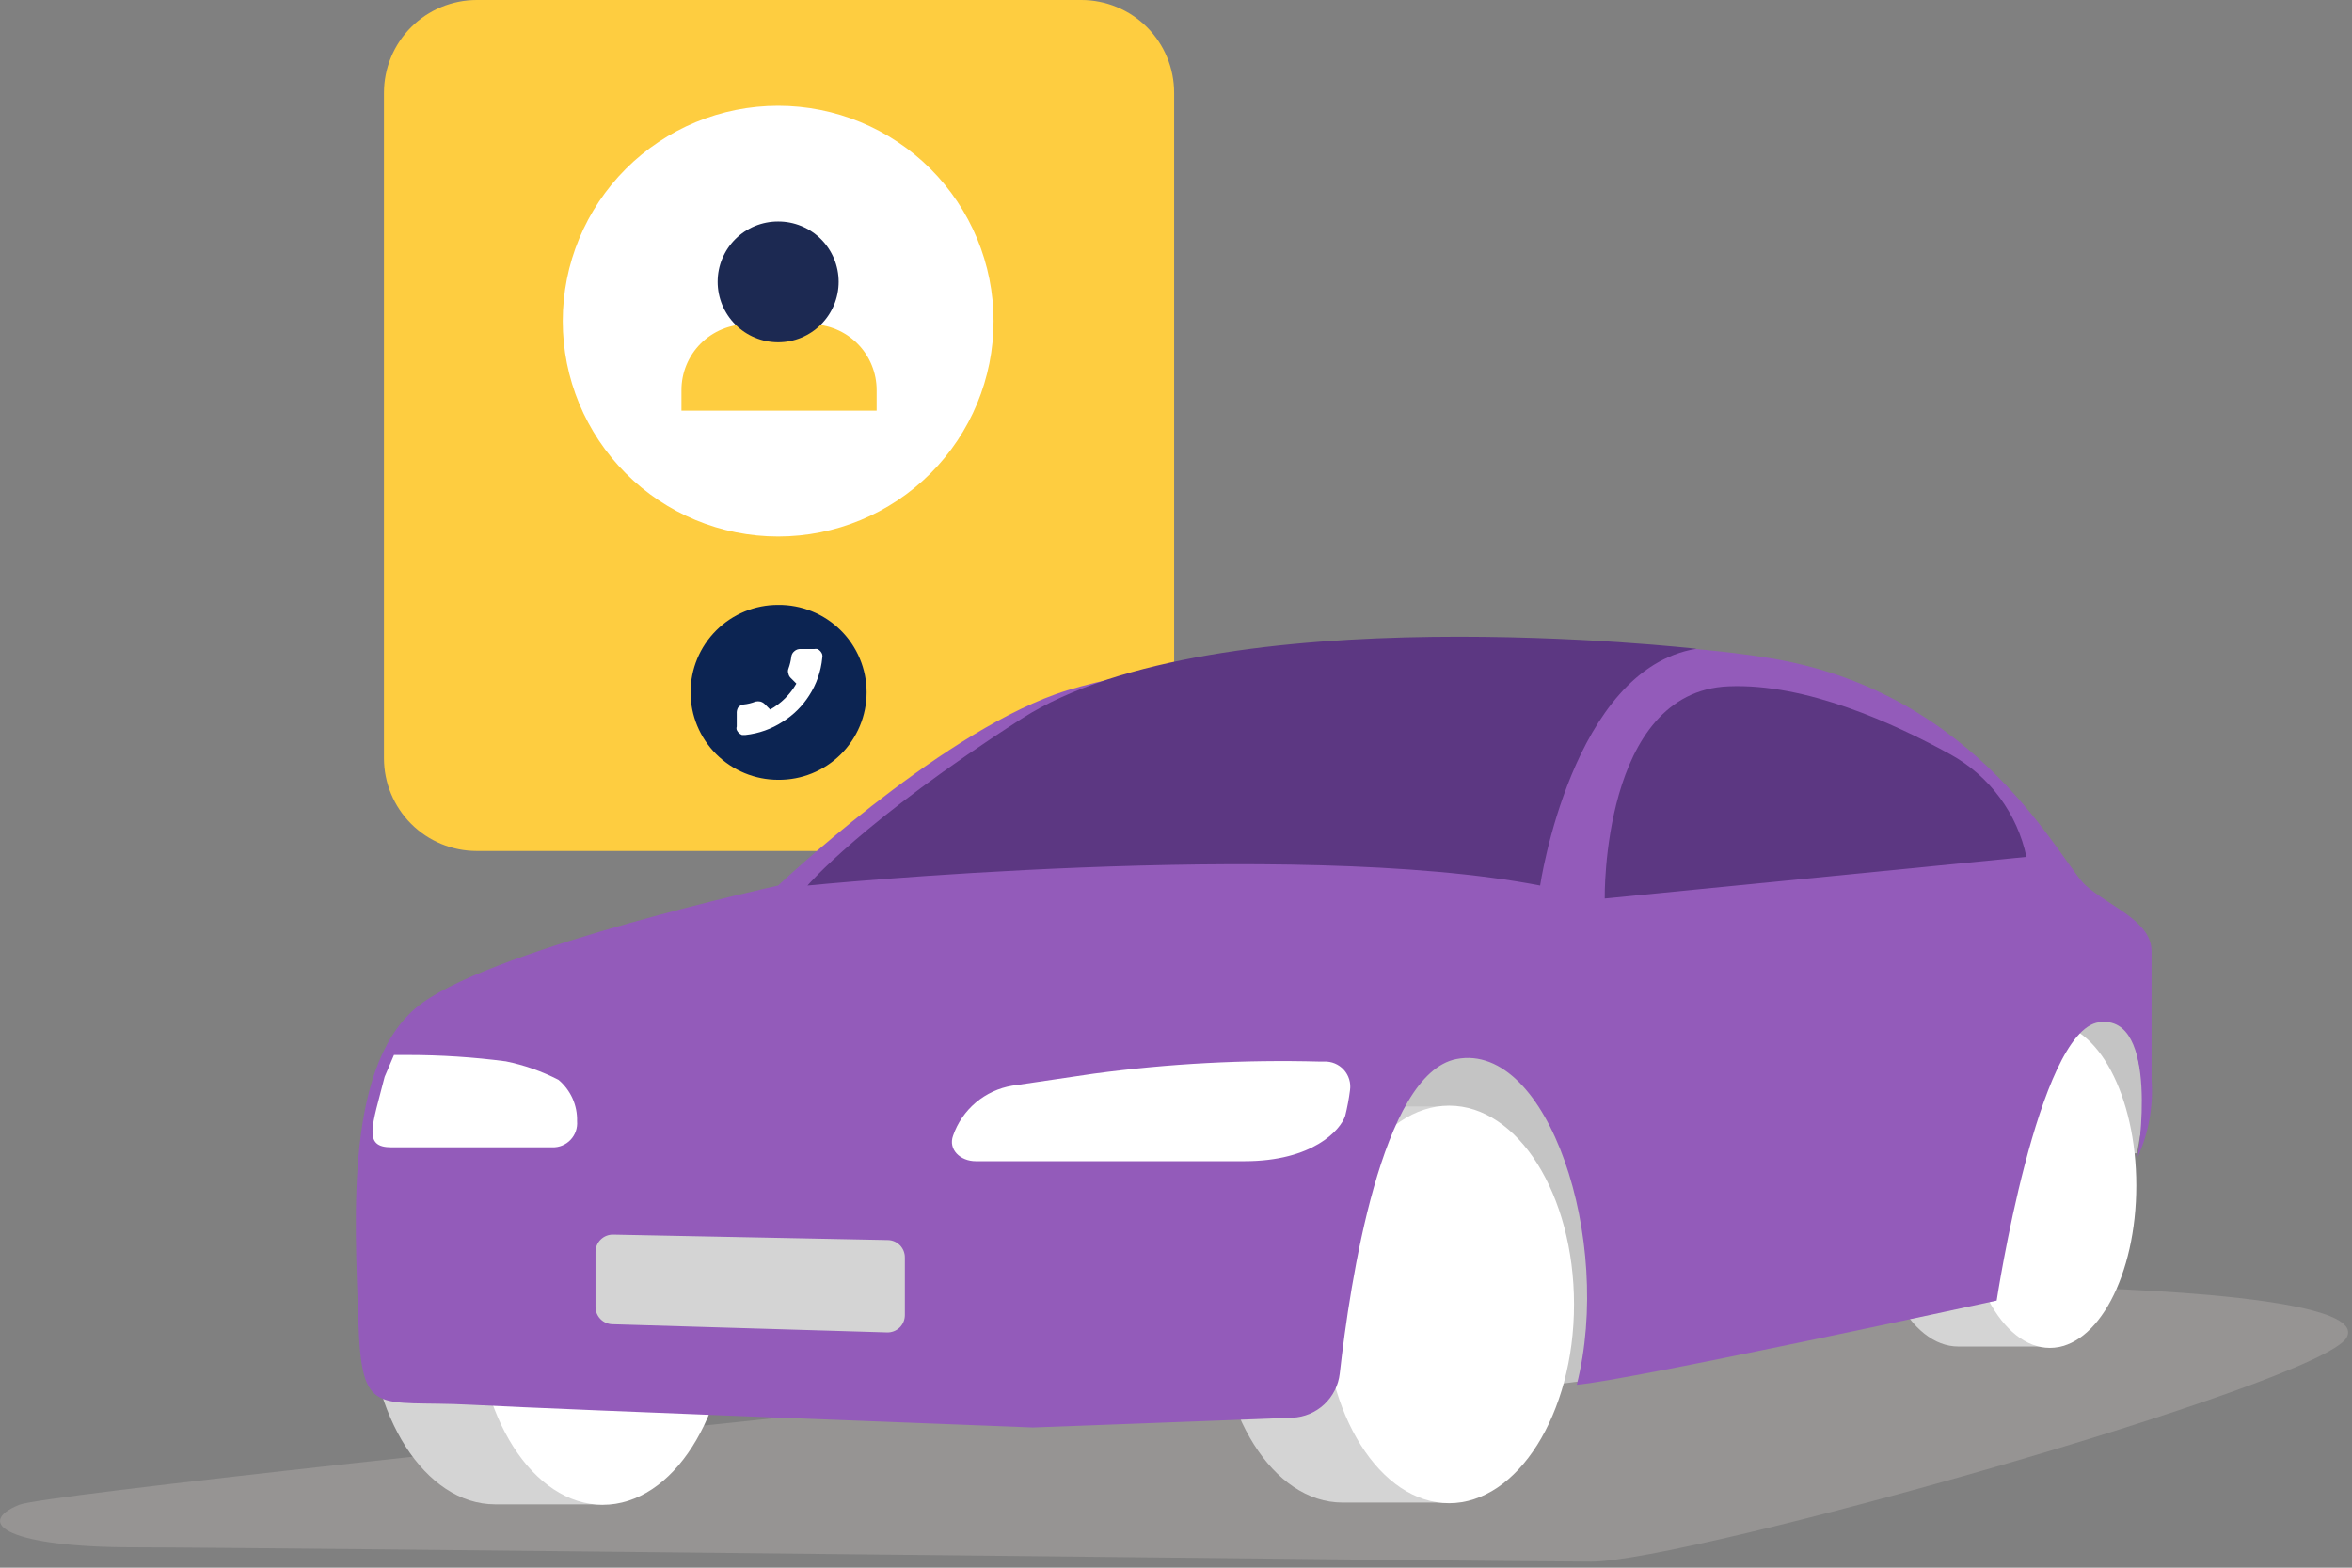 <svg width="153" height="102" viewBox="0 0 153 102" fill="none" xmlns="http://www.w3.org/2000/svg">
<rect x="0" y="0" width="153" height="102" fill="#808080" stroke="none"/>
<g clip-path="url(#clip0_4996_27411)">
<path d="M70.343 55.369H31.014C29.413 55.369 27.877 54.733 26.745 53.601C25.613 52.468 24.977 50.933 24.977 49.332V6.037C24.977 4.436 25.613 2.9 26.745 1.768C27.877 0.636 29.413 0 31.014 0H70.343C71.944 0 73.48 0.636 74.612 1.768C75.744 2.9 76.38 4.436 76.38 6.037V49.332C76.38 50.933 75.744 52.468 74.612 53.601C73.48 54.733 71.944 55.369 70.343 55.369Z" fill="#FECD40"/>
<path d="M50.62 6.881C54.336 6.881 57.9 8.357 60.528 10.985C63.156 13.613 64.632 17.177 64.632 20.893C64.632 24.61 63.156 28.174 60.528 30.802C57.9 33.429 54.336 34.906 50.62 34.906C46.904 34.906 43.339 33.429 40.712 30.802C38.084 28.174 36.607 24.61 36.607 20.893C36.607 17.177 38.084 13.613 40.712 10.985C43.339 8.357 46.904 6.881 50.62 6.881Z" fill="white"/>
<path d="M57.026 25.391V26.722H44.33V25.391C44.328 24.828 44.437 24.27 44.651 23.75C44.865 23.229 45.18 22.756 45.577 22.357C45.975 21.959 46.447 21.642 46.967 21.427C47.486 21.211 48.044 21.1 48.606 21.1H52.749C53.312 21.1 53.869 21.211 54.389 21.427C54.909 21.642 55.381 21.959 55.778 22.357C56.176 22.756 56.49 23.229 56.704 23.75C56.918 24.27 57.028 24.828 57.026 25.391Z" fill="#FECD40"/>
<path d="M50.62 22.269C51.663 22.269 52.664 21.855 53.403 21.116C54.141 20.378 54.555 19.377 54.555 18.333C54.555 17.817 54.453 17.306 54.255 16.829C54.057 16.353 53.767 15.92 53.402 15.555C53.036 15.191 52.602 14.902 52.125 14.706C51.647 14.51 51.136 14.41 50.62 14.412C50.103 14.41 49.592 14.51 49.114 14.706C48.637 14.902 48.203 15.191 47.837 15.555C47.472 15.92 47.181 16.353 46.983 16.829C46.785 17.306 46.684 17.817 46.684 18.333C46.684 19.377 47.098 20.378 47.836 21.116C48.575 21.855 49.576 22.269 50.62 22.269Z" fill="#1C2952"/>
<path d="M56.374 45.04C56.373 44.288 56.222 43.544 55.931 42.85C55.64 42.157 55.215 41.528 54.68 41C54.145 40.472 53.51 40.055 52.813 39.773C52.116 39.491 51.37 39.35 50.619 39.358C49.871 39.356 49.131 39.501 48.44 39.786C47.749 40.071 47.12 40.489 46.591 41.017C46.062 41.544 45.642 42.172 45.356 42.862C45.069 43.552 44.922 44.292 44.922 45.04C44.922 46.55 45.522 47.999 46.59 49.068C47.659 50.136 49.108 50.736 50.619 50.736C51.372 50.744 52.119 50.603 52.817 50.32C53.515 50.037 54.15 49.619 54.685 49.089C55.22 48.559 55.645 47.928 55.935 47.233C56.225 46.538 56.374 45.793 56.374 45.04Z" fill="#0C2452"/>
<path d="M48.015 46.031C48.1 45.926 48.221 45.857 48.355 45.839C48.629 45.812 48.898 45.747 49.154 45.646C49.257 45.624 49.362 45.624 49.465 45.646C49.571 45.676 49.667 45.732 49.746 45.809L50.101 46.164C50.812 45.769 51.401 45.185 51.803 44.477L51.433 44.107C51.355 44.032 51.303 43.933 51.285 43.826C51.247 43.726 51.247 43.616 51.285 43.516C51.38 43.258 51.445 42.989 51.477 42.717C51.496 42.583 51.565 42.461 51.669 42.376C51.727 42.323 51.795 42.282 51.868 42.257C51.942 42.232 52.021 42.222 52.099 42.228H52.957C53.03 42.216 53.105 42.216 53.179 42.228C53.252 42.264 53.318 42.315 53.371 42.376C53.425 42.436 53.465 42.507 53.489 42.583C53.506 42.657 53.506 42.732 53.489 42.805C53.406 43.681 53.112 44.524 52.631 45.262C52.196 45.943 51.615 46.519 50.93 46.948C50.197 47.429 49.36 47.728 48.488 47.821H48.266C48.19 47.789 48.12 47.744 48.059 47.688C48.003 47.633 47.958 47.568 47.926 47.496C47.902 47.424 47.902 47.346 47.926 47.274V46.431C47.915 46.291 47.946 46.152 48.015 46.031Z" fill="white"/>
<path d="M110.027 68.507H106.609V65.282C106.607 65.001 106.661 64.724 106.768 64.464C106.874 64.205 107.031 63.969 107.229 63.771C107.427 63.572 107.663 63.416 107.922 63.309C108.182 63.203 108.46 63.149 108.74 63.151H110.027V68.507Z" fill="white"/>
<path d="M114.156 68.507H110.738V63.151H112.026C112.306 63.149 112.584 63.203 112.843 63.309C113.103 63.416 113.338 63.572 113.537 63.771C113.735 63.969 113.892 64.205 113.998 64.464C114.104 64.724 114.158 65.001 114.156 65.282V68.507Z" fill="white"/>
<path d="M110.027 69.231H106.609V74.588H110.027V69.231Z" fill="white"/>
<path d="M114.156 69.231H110.738V74.588H114.156V69.231Z" fill="white"/>
<path opacity="0.3" d="M133.731 83.748C133.731 83.748 4.231 96.68 1.242 97.908C-1.746 99.136 0.636 100.675 8.715 100.675C16.794 100.675 97.243 101.607 103.517 101.607C109.79 101.607 150.866 90.051 152.641 87.047C154.417 84.044 133.731 83.748 133.731 83.748Z" fill="#CAC3BF"/>
<path d="M85.775 69.454L103.206 66.272L104.256 89.68L97.08 90.613L85.775 69.454Z" fill="#C4C4C4"/>
<path d="M137.756 62.472L139.635 71.572L139.013 75.034L122.367 75.966L137.756 62.472Z" fill="#C4C4C4"/>
<path d="M87.329 71.986C82.891 71.986 79.191 77.756 79.191 84.874C79.191 91.991 82.831 97.761 87.329 97.761H94.269V71.986H87.329Z" fill="#D4D4D4"/>
<path d="M94.269 97.804C98.708 97.804 102.392 92.018 102.392 84.872C102.392 77.725 98.752 71.939 94.269 71.939C89.786 71.939 86.131 77.725 86.131 84.872C86.131 92.018 89.786 97.804 94.269 97.804Z" fill="white"/>
<path d="M127.384 66.495C124.262 66.495 121.746 71.215 121.746 77.045C121.746 82.875 124.262 87.609 127.384 87.609H133.302V66.495H127.384Z" fill="#D4D4D4"/>
<path d="M133.346 87.699C136.454 87.699 138.969 82.965 138.969 77.135C138.969 71.305 136.454 66.57 133.346 66.57C130.239 66.57 127.709 71.305 127.709 77.135C127.709 82.965 130.224 87.699 133.346 87.699Z" fill="white"/>
<path d="M133.599 84.904C135.744 84.904 137.49 81.427 137.49 77.136C137.49 72.845 135.744 69.367 133.599 69.367C131.453 69.367 129.707 72.845 129.707 77.136C129.707 81.427 131.453 84.904 133.599 84.904Z" fill="white"/>
<path d="M32.211 72.176C27.654 72.176 23.984 77.932 23.984 85.035C23.984 92.137 27.654 97.878 32.211 97.878H39.21V72.176H32.211Z" fill="#D4D4D4"/>
<path d="M39.211 97.908C43.754 97.908 47.438 92.137 47.438 85.035C47.438 77.932 43.754 72.176 39.211 72.176C34.669 72.176 30.984 77.932 30.984 85.035C30.984 92.137 34.669 97.908 39.211 97.908Z" fill="white"/>
<path d="M94.743 68.907C89.86 69.854 87.818 83.422 87.152 89.37C87.065 90.137 86.707 90.847 86.143 91.373C85.579 91.9 84.846 92.207 84.075 92.241L67.192 92.877C67.192 92.877 36.814 91.723 30.629 91.398C24.445 91.072 23.512 92.33 23.305 85.834C23.098 79.338 22.358 68.907 27.493 65.237C32.627 61.568 50.62 57.617 50.62 57.617C50.62 57.617 60.785 47.999 68.657 45.173C76.528 42.347 101.372 40.571 115.118 42.82C128.864 45.069 134.087 56.211 135.685 57.617C137.283 59.023 139.961 59.925 139.961 61.893V70.268C140.083 71.989 139.773 73.713 139.059 75.284C139.059 75.284 140.539 65.962 136.543 66.51C132.548 67.057 129.885 84.621 129.885 84.621C129.885 84.621 106.018 89.814 102.57 90.096C104.953 80.714 100.706 67.753 94.743 68.907Z" fill="#935BBA"/>
<path d="M52.527 57.617C52.527 57.617 84.044 54.495 100.187 57.617C100.187 57.617 102.259 43.53 110.352 42.213C110.352 42.213 79.117 38.633 66.466 46.756C56.093 53.414 52.527 57.617 52.527 57.617Z" fill="#5C3782"/>
<path d="M104.389 58.461C104.389 58.461 104.167 44.981 112.453 44.655C117.469 44.448 123.166 47.038 126.895 49.094C128.145 49.786 129.232 50.739 130.082 51.888C130.933 53.037 131.526 54.355 131.822 55.753L104.389 58.461Z" fill="#5C3782"/>
<path d="M87.819 70.935C87.854 70.698 87.836 70.455 87.766 70.225C87.697 69.995 87.577 69.783 87.415 69.605C87.254 69.427 87.055 69.286 86.833 69.194C86.612 69.102 86.372 69.06 86.132 69.071H85.851C80.94 68.939 76.026 69.201 71.157 69.855L65.846 70.639C64.971 70.786 64.151 71.165 63.474 71.738C62.797 72.311 62.287 73.056 61.998 73.895C61.673 74.782 62.457 75.552 63.478 75.552H80.953C85.392 75.552 87.212 73.525 87.508 72.593C87.644 72.047 87.748 71.493 87.819 70.935Z" fill="white"/>
<path d="M25.628 68.642H26.56C28.683 68.643 30.803 68.781 32.908 69.056C34.097 69.298 35.247 69.701 36.326 70.255C36.718 70.583 37.031 70.996 37.242 71.462C37.452 71.928 37.553 72.436 37.539 72.948C37.558 73.168 37.53 73.391 37.457 73.6C37.384 73.809 37.267 74 37.115 74.161C36.963 74.322 36.778 74.448 36.573 74.532C36.368 74.617 36.148 74.656 35.926 74.649H25.465C23.586 74.649 24.208 73.273 25.021 70.062L25.628 68.642Z" fill="white"/>
<path d="M57.752 80.684L39.892 80.329C39.742 80.325 39.593 80.352 39.453 80.406C39.313 80.461 39.186 80.543 39.078 80.648C38.971 80.753 38.885 80.878 38.827 81.017C38.768 81.155 38.738 81.304 38.738 81.454V85.035C38.738 85.328 38.853 85.609 39.057 85.82C39.262 86.03 39.54 86.151 39.833 86.159L57.693 86.692C57.844 86.698 57.995 86.673 58.137 86.619C58.278 86.566 58.408 86.484 58.517 86.379C58.626 86.274 58.713 86.148 58.772 86.008C58.831 85.869 58.862 85.719 58.862 85.567V81.809C58.862 81.513 58.745 81.23 58.538 81.019C58.33 80.809 58.048 80.688 57.752 80.684Z" fill="#D4D4D4"/>
</g>
<defs>
<clipPath id="clip0_4996_27411">
<rect width="152.76" height="101.608" fill="white"/>
</clipPath>
</defs>
</svg>
